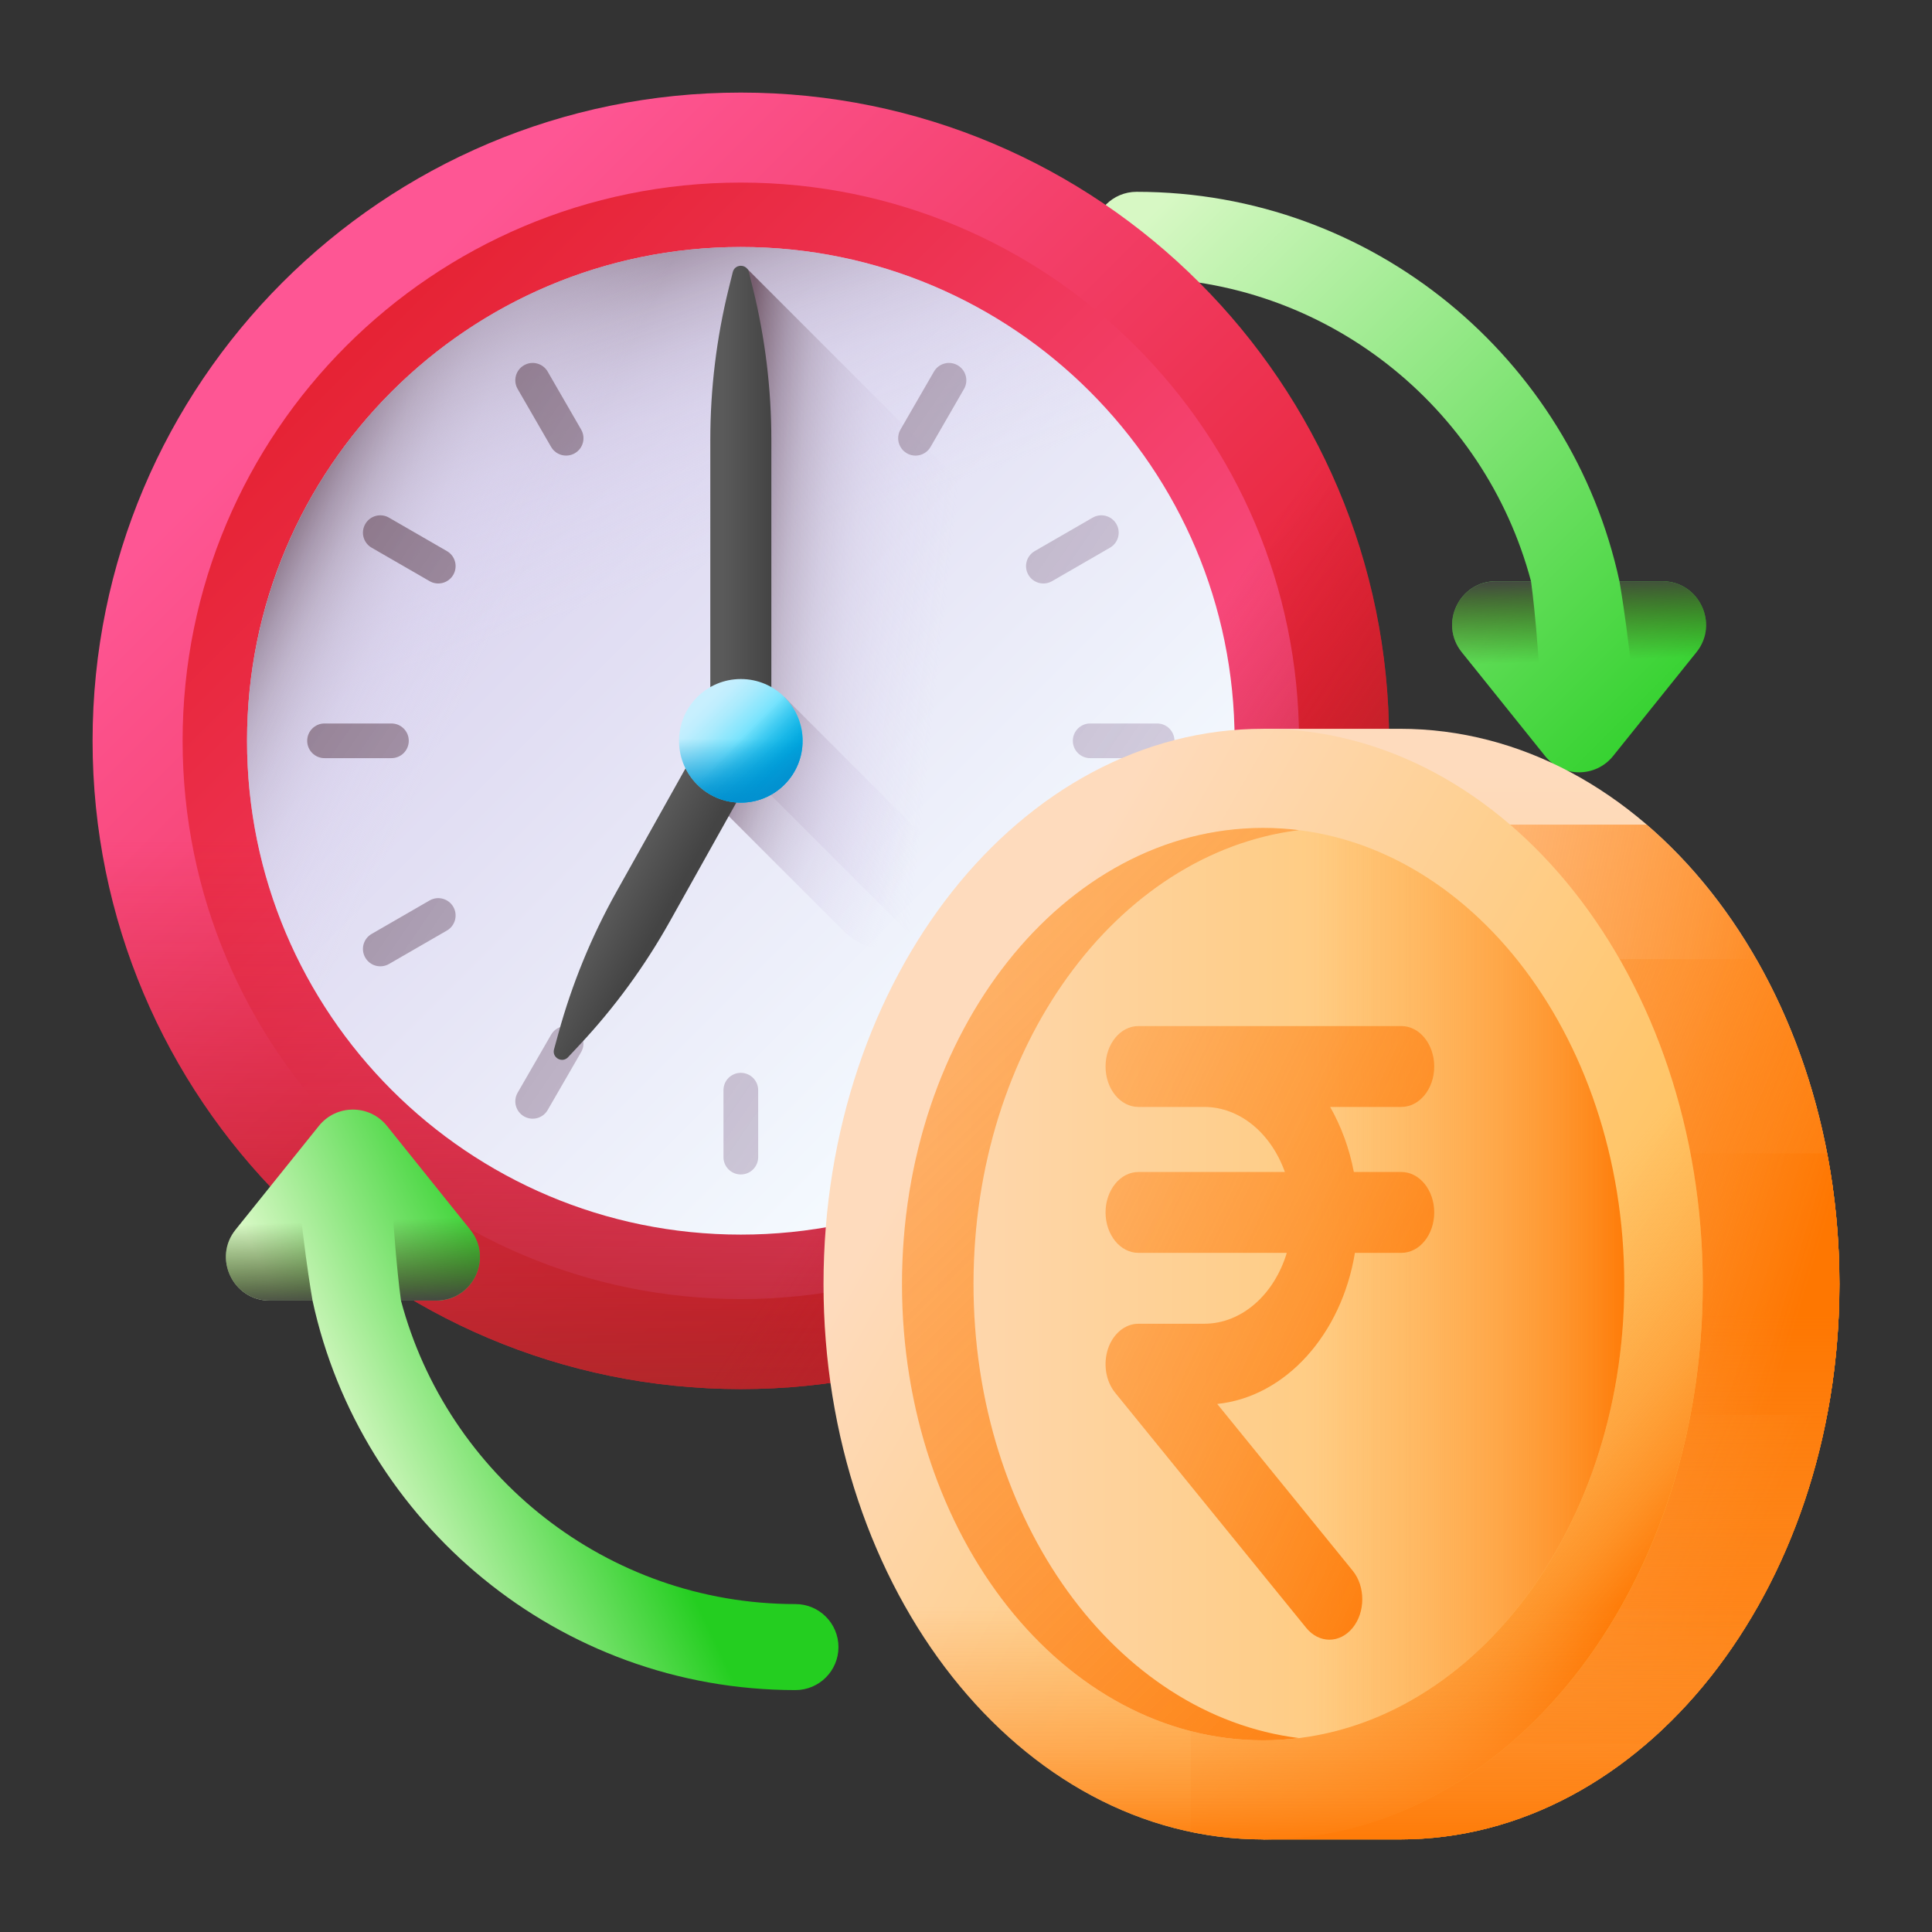 <svg width="60" height="60" viewBox="0 0 60 60" fill="none" xmlns="http://www.w3.org/2000/svg">
<rect x="0" y="0" width="60" height="60" fill="#333333" stroke="none"/>
<path d="M35.297 8.628C41.162 8.628 46.109 12.633 47.547 18.052H46.454C45.316 18.052 44.685 19.369 45.397 20.256L47.983 23.478C48.526 24.154 49.555 24.154 50.097 23.478L52.684 20.256C53.396 19.369 52.764 18.052 51.627 18.052H50.294C48.8 11.146 42.644 5.957 35.297 5.957C34.559 5.957 33.961 6.555 33.961 7.292C33.961 8.03 34.559 8.628 35.297 8.628Z" fill="url(#paint0_linear_758_2091)"/>
<path d="M52.684 20.256C53.396 19.369 52.764 18.052 51.627 18.052H50.294C50.294 18.052 50.683 20.254 50.809 22.592L52.684 20.256Z" fill="url(#paint1_linear_758_2091)"/>
<path d="M47.547 18.052H46.454C45.316 18.052 44.685 19.369 45.397 20.256L47.901 23.376C47.852 20.17 47.547 18.052 47.547 18.052Z" fill="url(#paint2_linear_758_2091)"/>
<path d="M23.007 43.139C34.125 43.139 43.139 34.125 43.139 23.007C43.139 11.888 34.125 2.875 23.007 2.875C11.888 2.875 2.875 11.888 2.875 23.007C2.875 34.125 11.888 43.139 23.007 43.139Z" fill="url(#paint3_linear_758_2091)"/>
<path d="M23.007 40.343C32.581 40.343 40.343 32.581 40.343 23.007C40.343 13.432 32.581 5.67 23.007 5.67C13.432 5.67 5.671 13.432 5.671 23.007C5.671 32.581 13.432 40.343 23.007 40.343Z" fill="url(#paint4_linear_758_2091)"/>
<path d="M2.875 23.007C2.875 34.125 11.888 43.139 23.007 43.139C34.125 43.139 43.139 34.125 43.139 23.007C43.139 20.599 42.714 18.291 41.939 16.15H4.075C3.299 18.291 2.875 20.599 2.875 23.007Z" fill="url(#paint5_linear_758_2091)"/>
<path d="M8.771 37.242C16.633 45.104 29.38 45.104 37.242 37.242C45.104 29.38 45.104 16.633 37.242 8.771C35.539 7.069 33.607 5.736 31.546 4.771L4.771 31.545C5.736 33.607 7.069 35.539 8.771 37.242Z" fill="url(#paint6_linear_758_2091)"/>
<path d="M23.007 38.342C31.476 38.342 38.342 31.476 38.342 23.007C38.342 14.537 31.476 7.671 23.007 7.671C14.537 7.671 7.672 14.537 7.672 23.007C7.672 31.476 14.537 38.342 23.007 38.342Z" fill="url(#paint7_linear_758_2091)"/>
<path d="M38.342 23.007C38.342 14.537 31.476 7.671 23.007 7.671C14.537 7.671 7.672 14.537 7.672 23.007C7.672 24.841 7.995 26.599 8.585 28.23H37.428C38.019 26.599 38.342 24.841 38.342 23.007Z" fill="url(#paint8_linear_758_2091)"/>
<path d="M33.851 12.163C27.862 6.174 18.152 6.174 12.163 12.163C6.175 18.152 6.175 27.862 12.163 33.85C13.46 35.148 14.932 36.163 16.503 36.898L36.898 16.503C36.163 14.932 35.148 13.46 33.851 12.163Z" fill="url(#paint9_linear_758_2091)"/>
<path d="M23.209 8.352L22.059 22.812L33.467 34.22C33.596 34.099 33.724 33.977 33.851 33.85C36.725 30.976 38.219 27.243 38.334 23.477L23.209 8.352Z" fill="url(#paint10_linear_758_2091)"/>
<path d="M21.649 24.364L26.209 28.923C26.956 29.671 28.178 29.702 28.931 28.96C28.941 28.95 28.95 28.941 28.96 28.931C29.702 28.178 29.671 26.956 28.923 26.209L24.364 21.65L21.649 24.364Z" fill="url(#paint11_linear_758_2091)"/>
<path d="M23.007 9.539C22.709 9.539 22.468 9.781 22.468 10.078V12.156C22.468 12.454 22.709 12.695 23.007 12.695C23.304 12.695 23.546 12.454 23.546 12.156V10.078C23.546 9.781 23.304 9.539 23.007 9.539Z" fill="url(#paint12_linear_758_2091)"/>
<path d="M23.007 33.318C22.709 33.318 22.468 33.559 22.468 33.857V35.935C22.468 36.233 22.709 36.474 23.007 36.474C23.304 36.474 23.546 36.233 23.546 35.935V33.857C23.546 33.559 23.304 33.318 23.007 33.318Z" fill="url(#paint13_linear_758_2091)"/>
<path d="M35.935 22.468H33.857C33.559 22.468 33.318 22.709 33.318 23.006C33.318 23.304 33.559 23.545 33.857 23.545H35.935C36.233 23.545 36.474 23.304 36.474 23.006C36.474 22.709 36.233 22.468 35.935 22.468Z" fill="url(#paint14_linear_758_2091)"/>
<path d="M12.695 23.006C12.695 22.709 12.454 22.468 12.156 22.468H10.078C9.781 22.468 9.54 22.709 9.54 23.006C9.54 23.304 9.781 23.545 10.078 23.545H12.156C12.454 23.545 12.695 23.304 12.695 23.006Z" fill="url(#paint15_linear_758_2091)"/>
<path d="M17.009 11.541C16.86 11.283 16.531 11.195 16.273 11.344C16.015 11.492 15.927 11.822 16.076 12.08L17.115 13.879C17.264 14.137 17.593 14.225 17.851 14.076C18.109 13.928 18.197 13.598 18.048 13.34L17.009 11.541Z" fill="url(#paint16_linear_758_2091)"/>
<path d="M28.899 32.134C28.75 31.876 28.42 31.788 28.163 31.937C27.905 32.086 27.816 32.415 27.965 32.673L29.004 34.472C29.153 34.73 29.483 34.819 29.74 34.67C29.998 34.521 30.086 34.191 29.938 33.934L28.899 32.134Z" fill="url(#paint17_linear_758_2091)"/>
<path d="M32.673 18.048L34.472 17.009C34.73 16.86 34.819 16.531 34.67 16.273C34.521 16.015 34.191 15.927 33.934 16.076L32.134 17.115C31.876 17.264 31.788 17.593 31.937 17.851C32.086 18.109 32.415 18.197 32.673 18.048Z" fill="url(#paint18_linear_758_2091)"/>
<path d="M13.341 27.965L11.541 29.004C11.283 29.153 11.195 29.482 11.344 29.74C11.493 29.998 11.822 30.086 12.08 29.938L13.879 28.899C14.137 28.75 14.226 28.42 14.077 28.162C13.928 27.905 13.598 27.816 13.341 27.965Z" fill="url(#paint19_linear_758_2091)"/>
<path d="M29.741 11.344C29.483 11.195 29.153 11.283 29.004 11.541L27.965 13.341C27.817 13.598 27.905 13.928 28.163 14.077C28.421 14.226 28.75 14.137 28.899 13.88L29.938 12.08C30.087 11.822 29.998 11.493 29.741 11.344Z" fill="url(#paint20_linear_758_2091)"/>
<path d="M17.851 31.937C17.593 31.788 17.264 31.876 17.115 32.134L16.076 33.934C15.927 34.191 16.015 34.521 16.273 34.67C16.531 34.819 16.861 34.73 17.009 34.472L18.048 32.673C18.197 32.415 18.109 32.086 17.851 31.937Z" fill="url(#paint21_linear_758_2091)"/>
<path d="M13.88 17.115L12.08 16.076C11.822 15.927 11.493 16.015 11.344 16.273C11.195 16.531 11.283 16.86 11.541 17.009L13.341 18.048C13.598 18.197 13.928 18.109 14.077 17.851C14.226 17.593 14.137 17.263 13.88 17.115Z" fill="url(#paint22_linear_758_2091)"/>
<path d="M34.473 29.004L32.673 27.965C32.416 27.817 32.086 27.905 31.937 28.163C31.788 28.421 31.877 28.75 32.134 28.899L33.934 29.938C34.192 30.087 34.521 29.998 34.67 29.741C34.819 29.483 34.73 29.153 34.473 29.004Z" fill="url(#paint23_linear_758_2091)"/>
<path d="M23.007 22.811H22.059V13.664C22.059 12.075 22.252 10.492 22.633 8.95L22.757 8.45C22.822 8.189 23.192 8.189 23.257 8.45L23.381 8.95C23.762 10.492 23.955 12.075 23.955 13.664V22.811H23.007Z" fill="url(#paint24_linear_758_2091)"/>
<path d="M22.854 23.007L23.681 23.47L20.798 28.623C20.022 30.009 19.081 31.297 17.994 32.456L17.642 32.832C17.459 33.028 17.135 32.847 17.206 32.588L17.342 32.092C17.763 30.559 18.367 29.084 19.143 27.697L22.027 22.544L22.854 23.007Z" fill="url(#paint25_linear_758_2091)"/>
<path d="M23.007 24.926C24.067 24.926 24.926 24.067 24.926 23.007C24.926 21.947 24.067 21.088 23.007 21.088C21.947 21.088 21.088 21.947 21.088 23.007C21.088 24.067 21.947 24.926 23.007 24.926Z" fill="url(#paint26_linear_758_2091)"/>
<path d="M21.088 23.007C21.088 24.067 21.947 24.926 23.007 24.926C24.067 24.926 24.926 24.067 24.926 23.007C24.926 22.777 24.886 22.557 24.812 22.353H21.202C21.128 22.557 21.088 22.777 21.088 23.007Z" fill="url(#paint27_linear_758_2091)"/>
<path d="M21.65 24.364C22.399 25.114 23.614 25.114 24.364 24.364C25.113 23.614 25.113 22.399 24.364 21.65C24.202 21.488 24.017 21.36 23.821 21.269L21.268 23.821C21.36 24.018 21.487 24.202 21.65 24.364Z" fill="url(#paint28_linear_758_2091)"/>
<path d="M43.471 22.633H39.228V57.125H43.471C51.011 57.125 57.125 49.404 57.125 39.879C57.125 30.355 51.011 22.633 43.471 22.633Z" fill="url(#paint29_linear_758_2091)"/>
<path d="M43.471 22.633H39.228V57.125H43.471C51.011 57.125 57.125 49.404 57.125 39.879C57.125 30.355 51.011 22.633 43.471 22.633Z" fill="url(#paint30_linear_758_2091)"/>
<path d="M57.125 39.879C57.125 41.278 56.993 42.639 56.744 43.942C56.322 46.148 55.564 48.189 54.543 49.973C53.61 51.603 52.457 53.018 51.139 54.15H39.228V25.609H51.139C52.457 26.741 53.61 28.156 54.543 29.785C55.564 31.57 56.322 33.611 56.744 35.817C56.993 37.12 57.125 38.48 57.125 39.879Z" fill="url(#paint31_linear_758_2091)"/>
<path d="M57.125 39.879C57.125 41.278 56.993 42.639 56.744 43.942C56.322 46.148 55.564 48.189 54.543 49.973H39.228V29.785H54.543C55.564 31.57 56.322 33.611 56.744 35.816C56.993 37.119 57.125 38.48 57.125 39.879Z" fill="url(#paint32_linear_758_2091)"/>
<path d="M57.125 39.879C57.125 41.278 56.993 42.639 56.744 43.942H39.228V35.817H56.744C56.993 37.119 57.125 38.48 57.125 39.879Z" fill="url(#paint33_linear_758_2091)"/>
<path d="M39.228 57.125H43.471C51.011 57.125 57.125 49.404 57.125 39.879C57.125 39.036 57.076 38.207 56.983 37.396H39.228V57.125Z" fill="url(#paint34_linear_758_2091)"/>
<path d="M39.228 57.125C46.768 57.125 52.881 49.404 52.881 39.879C52.881 30.355 46.768 22.633 39.228 22.633C31.688 22.633 25.575 30.355 25.575 39.879C25.575 49.404 31.688 57.125 39.228 57.125Z" fill="url(#paint35_linear_758_2091)"/>
<path d="M39.228 22.633C38.462 22.633 37.71 22.715 36.978 22.868V56.89C37.71 57.044 38.462 57.125 39.228 57.125C46.768 57.125 52.881 49.404 52.881 39.879C52.881 30.355 46.768 22.633 39.228 22.633Z" fill="url(#paint36_linear_758_2091)"/>
<path d="M25.575 39.879C25.575 49.404 31.688 57.125 39.228 57.125V57.125H43.471C51.011 57.125 57.124 49.404 57.124 39.879C57.124 39.527 57.115 39.178 57.099 38.831H25.601C25.584 39.178 25.575 39.527 25.575 39.879Z" fill="url(#paint37_linear_758_2091)"/>
<path d="M39.228 25.712C33.034 25.712 28.012 32.055 28.012 39.879C28.012 47.703 33.034 54.047 39.228 54.047C45.422 54.047 50.444 47.703 50.444 39.879C50.444 32.055 45.422 25.712 39.228 25.712Z" fill="url(#paint38_linear_758_2091)"/>
<path d="M39.228 25.712V54.047C45.422 54.047 50.444 47.703 50.444 39.879C50.444 32.055 45.422 25.712 39.228 25.712Z" fill="url(#paint39_linear_758_2091)"/>
<path d="M30.233 39.879C30.233 32.528 34.665 26.485 40.338 25.781C39.973 25.735 39.602 25.712 39.228 25.712C33.034 25.712 28.012 32.055 28.012 39.879C28.012 47.703 33.034 54.047 39.228 54.047C39.602 54.047 39.973 54.023 40.338 53.977C34.665 53.273 30.233 47.23 30.233 39.879Z" fill="url(#paint40_linear_758_2091)"/>
<path d="M43.52 36.397H42.045C41.904 35.661 41.651 34.978 41.309 34.377H43.52C44.084 34.377 44.541 33.815 44.541 33.121C44.541 32.427 44.084 31.865 43.52 31.865H37.396H35.355C34.791 31.865 34.334 32.427 34.334 33.121C34.334 33.815 34.791 34.377 35.355 34.377H37.396C38.516 34.377 39.48 35.209 39.903 36.397H35.355C34.791 36.397 34.334 36.96 34.334 37.653C34.334 38.347 34.791 38.909 35.355 38.909H39.962C39.576 40.193 38.571 41.11 37.396 41.11H35.355C34.942 41.11 34.569 41.416 34.411 41.885C34.254 42.355 34.341 42.895 34.633 43.254L40.565 50.554C40.764 50.799 41.025 50.922 41.287 50.922C41.548 50.922 41.809 50.799 42.008 50.554C42.407 50.064 42.407 49.268 42.008 48.778L37.802 43.601C39.929 43.38 41.663 41.435 42.078 38.909H43.52C44.084 38.909 44.541 38.347 44.541 37.653C44.541 36.959 44.084 36.397 43.52 36.397Z" fill="url(#paint41_linear_758_2091)"/>
<path d="M24.703 49.816C18.838 49.816 13.891 45.81 12.453 40.391H13.546C14.684 40.391 15.315 39.075 14.603 38.188L12.017 34.966C11.474 34.29 10.445 34.29 9.903 34.966L7.316 38.188C6.604 39.075 7.236 40.391 8.373 40.391H9.706C11.2 47.297 17.357 52.487 24.703 52.487C25.441 52.487 26.039 51.889 26.039 51.151C26.039 50.414 25.441 49.816 24.703 49.816Z" fill="url(#paint42_linear_758_2091)"/>
<path d="M7.316 38.188C6.604 39.075 7.236 40.391 8.373 40.391H9.706C9.706 40.391 9.317 38.19 9.192 35.852L7.316 38.188Z" fill="url(#paint43_linear_758_2091)"/>
<path d="M12.453 40.391H13.546C14.684 40.391 15.315 39.075 14.603 38.188L12.098 35.067C12.148 38.273 12.453 40.391 12.453 40.391Z" fill="url(#paint44_linear_758_2091)"/>
<defs>
<linearGradient id="paint0_linear_758_2091" x1="36.234" y1="6.145" x2="53.69" y2="23.601" gradientUnits="userSpaceOnUse">
<stop stop-color="#D7F8C4"/>
<stop offset="1" stop-color="#24CE20"/>
</linearGradient>
<linearGradient id="paint1_linear_758_2091" x1="51.695" y1="20.446" x2="51.611" y2="17.822" gradientUnits="userSpaceOnUse">
<stop stop-color="#334C0F" stop-opacity="0"/>
<stop offset="0.32" stop-color="#344C12" stop-opacity="0.32"/>
<stop offset="0.565" stop-color="#374A1C" stop-opacity="0.565"/>
<stop offset="0.786" stop-color="#3C482C" stop-opacity="0.786"/>
<stop offset="0.991" stop-color="#444443" stop-opacity="0.991"/>
<stop offset="1" stop-color="#444444"/>
</linearGradient>
<linearGradient id="paint2_linear_758_2091" x1="46.477" y1="20.614" x2="46.392" y2="17.99" gradientUnits="userSpaceOnUse">
<stop stop-color="#334C0F" stop-opacity="0"/>
<stop offset="0.32" stop-color="#344C12" stop-opacity="0.32"/>
<stop offset="0.565" stop-color="#374A1C" stop-opacity="0.565"/>
<stop offset="0.786" stop-color="#3C482C" stop-opacity="0.786"/>
<stop offset="0.991" stop-color="#444443" stop-opacity="0.991"/>
<stop offset="1" stop-color="#444444"/>
</linearGradient>
<linearGradient id="paint3_linear_758_2091" x1="10.692" y1="10.692" x2="32.907" y2="32.907" gradientUnits="userSpaceOnUse">
<stop stop-color="#FE5694"/>
<stop offset="1" stop-color="#E41F2D"/>
</linearGradient>
<linearGradient id="paint4_linear_758_2091" x1="35.141" y1="35.141" x2="9.026" y2="9.026" gradientUnits="userSpaceOnUse">
<stop stop-color="#FE5694"/>
<stop offset="1" stop-color="#E41F2D"/>
</linearGradient>
<linearGradient id="paint5_linear_758_2091" x1="23.007" y1="26.055" x2="23.007" y2="45.294" gradientUnits="userSpaceOnUse">
<stop stop-color="#C41926" stop-opacity="0"/>
<stop offset="0.363" stop-color="#BF1C27" stop-opacity="0.363"/>
<stop offset="0.8" stop-color="#B12529" stop-opacity="0.8"/>
<stop offset="1" stop-color="#A72B2B"/>
</linearGradient>
<linearGradient id="paint6_linear_758_2091" x1="31.417" y1="28.564" x2="39.703" y2="34.039" gradientUnits="userSpaceOnUse">
<stop stop-color="#C41926" stop-opacity="0"/>
<stop offset="0.363" stop-color="#BF1C27" stop-opacity="0.363"/>
<stop offset="0.8" stop-color="#B12529" stop-opacity="0.8"/>
<stop offset="1" stop-color="#A72B2B"/>
</linearGradient>
<linearGradient id="paint7_linear_758_2091" x1="32.387" y1="32.387" x2="15.466" y2="15.465" gradientUnits="userSpaceOnUse">
<stop stop-color="#F5FBFF"/>
<stop offset="1" stop-color="#DBD5EF"/>
</linearGradient>
<linearGradient id="paint8_linear_758_2091" x1="21.252" y1="17.871" x2="17.552" y2="7.045" gradientUnits="userSpaceOnUse">
<stop stop-color="#DBD5EF" stop-opacity="0"/>
<stop offset="0.259" stop-color="#D9D2EC" stop-opacity="0.259"/>
<stop offset="0.429" stop-color="#D2CAE3" stop-opacity="0.43"/>
<stop offset="0.575" stop-color="#C6BCD4" stop-opacity="0.575"/>
<stop offset="0.707" stop-color="#B6A9BF" stop-opacity="0.707"/>
<stop offset="0.828" stop-color="#A08FA4" stop-opacity="0.828"/>
<stop offset="0.942" stop-color="#867082" stop-opacity="0.942"/>
<stop offset="1" stop-color="#765D6E"/>
</linearGradient>
<linearGradient id="paint9_linear_758_2091" x1="15.476" y1="19.391" x2="8.624" y2="16.102" gradientUnits="userSpaceOnUse">
<stop stop-color="#DBD5EF" stop-opacity="0"/>
<stop offset="0.259" stop-color="#D9D2EC" stop-opacity="0.259"/>
<stop offset="0.429" stop-color="#D2CAE3" stop-opacity="0.43"/>
<stop offset="0.575" stop-color="#C6BCD4" stop-opacity="0.575"/>
<stop offset="0.707" stop-color="#B6A9BF" stop-opacity="0.707"/>
<stop offset="0.828" stop-color="#A08FA4" stop-opacity="0.828"/>
<stop offset="0.942" stop-color="#867082" stop-opacity="0.942"/>
<stop offset="1" stop-color="#765D6E"/>
</linearGradient>
<linearGradient id="paint10_linear_758_2091" x1="29.091" y1="21.369" x2="22.102" y2="20.593" gradientUnits="userSpaceOnUse">
<stop stop-color="#DBD5EF" stop-opacity="0"/>
<stop offset="0.259" stop-color="#D9D2EC" stop-opacity="0.259"/>
<stop offset="0.429" stop-color="#D2CAE3" stop-opacity="0.43"/>
<stop offset="0.575" stop-color="#C6BCD4" stop-opacity="0.575"/>
<stop offset="0.707" stop-color="#B6A9BF" stop-opacity="0.707"/>
<stop offset="0.828" stop-color="#A08FA4" stop-opacity="0.828"/>
<stop offset="0.942" stop-color="#867082" stop-opacity="0.942"/>
<stop offset="1" stop-color="#765D6E"/>
</linearGradient>
<linearGradient id="paint11_linear_758_2091" x1="28.337" y1="26.569" x2="22.033" y2="24.102" gradientUnits="userSpaceOnUse">
<stop stop-color="#DBD5EF" stop-opacity="0"/>
<stop offset="0.259" stop-color="#D9D2EC" stop-opacity="0.259"/>
<stop offset="0.429" stop-color="#D2CAE3" stop-opacity="0.43"/>
<stop offset="0.575" stop-color="#C6BCD4" stop-opacity="0.575"/>
<stop offset="0.707" stop-color="#B6A9BF" stop-opacity="0.707"/>
<stop offset="0.828" stop-color="#A08FA4" stop-opacity="0.828"/>
<stop offset="0.942" stop-color="#867082" stop-opacity="0.942"/>
<stop offset="1" stop-color="#765D6E"/>
</linearGradient>
<linearGradient id="paint12_linear_758_2091" x1="81.838" y1="51.454" x2="12.352" y2="3.812" gradientUnits="userSpaceOnUse">
<stop stop-color="#DBD5EF" stop-opacity="0"/>
<stop offset="0.259" stop-color="#D9D2EC" stop-opacity="0.259"/>
<stop offset="0.429" stop-color="#D2CAE3" stop-opacity="0.43"/>
<stop offset="0.575" stop-color="#C6BCD4" stop-opacity="0.575"/>
<stop offset="0.707" stop-color="#B6A9BF" stop-opacity="0.707"/>
<stop offset="0.828" stop-color="#A08FA4" stop-opacity="0.828"/>
<stop offset="0.942" stop-color="#867082" stop-opacity="0.942"/>
<stop offset="1" stop-color="#765D6E"/>
</linearGradient>
<linearGradient id="paint13_linear_758_2091" x1="70.748" y1="67.629" x2="1.262" y2="19.987" gradientUnits="userSpaceOnUse">
<stop stop-color="#DBD5EF" stop-opacity="0"/>
<stop offset="0.259" stop-color="#D9D2EC" stop-opacity="0.259"/>
<stop offset="0.429" stop-color="#D2CAE3" stop-opacity="0.43"/>
<stop offset="0.575" stop-color="#C6BCD4" stop-opacity="0.575"/>
<stop offset="0.707" stop-color="#B6A9BF" stop-opacity="0.707"/>
<stop offset="0.828" stop-color="#A08FA4" stop-opacity="0.828"/>
<stop offset="0.942" stop-color="#867082" stop-opacity="0.942"/>
<stop offset="1" stop-color="#765D6E"/>
</linearGradient>
<linearGradient id="paint14_linear_758_2091" x1="80.095" y1="53.997" x2="10.609" y2="6.354" gradientUnits="userSpaceOnUse">
<stop stop-color="#DBD5EF" stop-opacity="0"/>
<stop offset="0.259" stop-color="#D9D2EC" stop-opacity="0.259"/>
<stop offset="0.429" stop-color="#D2CAE3" stop-opacity="0.43"/>
<stop offset="0.575" stop-color="#C6BCD4" stop-opacity="0.575"/>
<stop offset="0.707" stop-color="#B6A9BF" stop-opacity="0.707"/>
<stop offset="0.828" stop-color="#A08FA4" stop-opacity="0.828"/>
<stop offset="0.942" stop-color="#867082" stop-opacity="0.942"/>
<stop offset="1" stop-color="#765D6E"/>
</linearGradient>
<linearGradient id="paint15_linear_758_2091" x1="72.491" y1="65.087" x2="3.005" y2="17.444" gradientUnits="userSpaceOnUse">
<stop stop-color="#DBD5EF" stop-opacity="0"/>
<stop offset="0.259" stop-color="#D9D2EC" stop-opacity="0.259"/>
<stop offset="0.429" stop-color="#D2CAE3" stop-opacity="0.43"/>
<stop offset="0.575" stop-color="#C6BCD4" stop-opacity="0.575"/>
<stop offset="0.707" stop-color="#B6A9BF" stop-opacity="0.707"/>
<stop offset="0.828" stop-color="#A08FA4" stop-opacity="0.828"/>
<stop offset="0.942" stop-color="#867082" stop-opacity="0.942"/>
<stop offset="1" stop-color="#765D6E"/>
</linearGradient>
<linearGradient id="paint16_linear_758_2091" x1="79.194" y1="55.31" x2="9.708" y2="7.668" gradientUnits="userSpaceOnUse">
<stop stop-color="#DBD5EF" stop-opacity="0"/>
<stop offset="0.259" stop-color="#D9D2EC" stop-opacity="0.259"/>
<stop offset="0.429" stop-color="#D2CAE3" stop-opacity="0.43"/>
<stop offset="0.575" stop-color="#C6BCD4" stop-opacity="0.575"/>
<stop offset="0.707" stop-color="#B6A9BF" stop-opacity="0.707"/>
<stop offset="0.828" stop-color="#A08FA4" stop-opacity="0.828"/>
<stop offset="0.942" stop-color="#867082" stop-opacity="0.942"/>
<stop offset="1" stop-color="#765D6E"/>
</linearGradient>
<linearGradient id="paint17_linear_758_2091" x1="73.392" y1="63.773" x2="3.906" y2="16.131" gradientUnits="userSpaceOnUse">
<stop stop-color="#DBD5EF" stop-opacity="0"/>
<stop offset="0.259" stop-color="#D9D2EC" stop-opacity="0.259"/>
<stop offset="0.429" stop-color="#D2CAE3" stop-opacity="0.43"/>
<stop offset="0.575" stop-color="#C6BCD4" stop-opacity="0.575"/>
<stop offset="0.707" stop-color="#B6A9BF" stop-opacity="0.707"/>
<stop offset="0.828" stop-color="#A08FA4" stop-opacity="0.828"/>
<stop offset="0.942" stop-color="#867082" stop-opacity="0.942"/>
<stop offset="1" stop-color="#765D6E"/>
</linearGradient>
<linearGradient id="paint18_linear_758_2091" x1="82.358" y1="50.696" x2="12.872" y2="3.053" gradientUnits="userSpaceOnUse">
<stop stop-color="#DBD5EF" stop-opacity="0"/>
<stop offset="0.259" stop-color="#D9D2EC" stop-opacity="0.259"/>
<stop offset="0.429" stop-color="#D2CAE3" stop-opacity="0.43"/>
<stop offset="0.575" stop-color="#C6BCD4" stop-opacity="0.575"/>
<stop offset="0.707" stop-color="#B6A9BF" stop-opacity="0.707"/>
<stop offset="0.828" stop-color="#A08FA4" stop-opacity="0.828"/>
<stop offset="0.942" stop-color="#867082" stop-opacity="0.942"/>
<stop offset="1" stop-color="#765D6E"/>
</linearGradient>
<linearGradient id="paint19_linear_758_2091" x1="70.228" y1="68.388" x2="0.742" y2="20.745" gradientUnits="userSpaceOnUse">
<stop stop-color="#DBD5EF" stop-opacity="0"/>
<stop offset="0.259" stop-color="#D9D2EC" stop-opacity="0.259"/>
<stop offset="0.429" stop-color="#D2CAE3" stop-opacity="0.43"/>
<stop offset="0.575" stop-color="#C6BCD4" stop-opacity="0.575"/>
<stop offset="0.707" stop-color="#B6A9BF" stop-opacity="0.707"/>
<stop offset="0.828" stop-color="#A08FA4" stop-opacity="0.828"/>
<stop offset="0.942" stop-color="#867082" stop-opacity="0.942"/>
<stop offset="1" stop-color="#765D6E"/>
</linearGradient>
<linearGradient id="paint20_linear_758_2091" x1="82.996" y1="49.766" x2="13.51" y2="2.123" gradientUnits="userSpaceOnUse">
<stop stop-color="#DBD5EF" stop-opacity="0"/>
<stop offset="0.259" stop-color="#D9D2EC" stop-opacity="0.259"/>
<stop offset="0.429" stop-color="#D2CAE3" stop-opacity="0.43"/>
<stop offset="0.575" stop-color="#C6BCD4" stop-opacity="0.575"/>
<stop offset="0.707" stop-color="#B6A9BF" stop-opacity="0.707"/>
<stop offset="0.828" stop-color="#A08FA4" stop-opacity="0.828"/>
<stop offset="0.942" stop-color="#867082" stop-opacity="0.942"/>
<stop offset="1" stop-color="#765D6E"/>
</linearGradient>
<linearGradient id="paint21_linear_758_2091" x1="69.59" y1="69.319" x2="0.104" y2="21.676" gradientUnits="userSpaceOnUse">
<stop stop-color="#DBD5EF" stop-opacity="0"/>
<stop offset="0.259" stop-color="#D9D2EC" stop-opacity="0.259"/>
<stop offset="0.429" stop-color="#D2CAE3" stop-opacity="0.43"/>
<stop offset="0.575" stop-color="#C6BCD4" stop-opacity="0.575"/>
<stop offset="0.707" stop-color="#B6A9BF" stop-opacity="0.707"/>
<stop offset="0.828" stop-color="#A08FA4" stop-opacity="0.828"/>
<stop offset="0.942" stop-color="#867082" stop-opacity="0.942"/>
<stop offset="1" stop-color="#765D6E"/>
</linearGradient>
<linearGradient id="paint22_linear_758_2091" x1="75.773" y1="60.3" x2="6.287" y2="12.658" gradientUnits="userSpaceOnUse">
<stop stop-color="#DBD5EF" stop-opacity="0"/>
<stop offset="0.259" stop-color="#D9D2EC" stop-opacity="0.259"/>
<stop offset="0.429" stop-color="#D2CAE3" stop-opacity="0.43"/>
<stop offset="0.575" stop-color="#C6BCD4" stop-opacity="0.575"/>
<stop offset="0.707" stop-color="#B6A9BF" stop-opacity="0.707"/>
<stop offset="0.828" stop-color="#A08FA4" stop-opacity="0.828"/>
<stop offset="0.942" stop-color="#867082" stop-opacity="0.942"/>
<stop offset="1" stop-color="#765D6E"/>
</linearGradient>
<linearGradient id="paint23_linear_758_2091" x1="76.813" y1="58.784" x2="7.327" y2="11.141" gradientUnits="userSpaceOnUse">
<stop stop-color="#DBD5EF" stop-opacity="0"/>
<stop offset="0.259" stop-color="#D9D2EC" stop-opacity="0.259"/>
<stop offset="0.429" stop-color="#D2CAE3" stop-opacity="0.43"/>
<stop offset="0.575" stop-color="#C6BCD4" stop-opacity="0.575"/>
<stop offset="0.707" stop-color="#B6A9BF" stop-opacity="0.707"/>
<stop offset="0.828" stop-color="#A08FA4" stop-opacity="0.828"/>
<stop offset="0.942" stop-color="#867082" stop-opacity="0.942"/>
<stop offset="1" stop-color="#765D6E"/>
</linearGradient>
<linearGradient id="paint24_linear_758_2091" x1="22.451" y1="15.533" x2="23.967" y2="15.533" gradientUnits="userSpaceOnUse">
<stop stop-color="#5A5A5A"/>
<stop offset="1" stop-color="#444444"/>
</linearGradient>
<linearGradient id="paint25_linear_758_2091" x1="19.244" y1="27.471" x2="20.697" y2="28.279" gradientUnits="userSpaceOnUse">
<stop stop-color="#5A5A5A"/>
<stop offset="1" stop-color="#444444"/>
</linearGradient>
<linearGradient id="paint26_linear_758_2091" x1="21.833" y1="21.833" x2="23.951" y2="23.951" gradientUnits="userSpaceOnUse">
<stop stop-color="#C8EFFE"/>
<stop offset="0.103" stop-color="#C0EEFE"/>
<stop offset="0.258" stop-color="#ABEBFD"/>
<stop offset="0.446" stop-color="#89E6FD"/>
<stop offset="0.661" stop-color="#5ADEFC"/>
<stop offset="0.894" stop-color="#1ED5FB"/>
<stop offset="1" stop-color="#01D0FB"/>
</linearGradient>
<linearGradient id="paint27_linear_758_2091" x1="23.007" y1="22.944" x2="23.007" y2="24.918" gradientUnits="userSpaceOnUse">
<stop stop-color="#0290CF" stop-opacity="0"/>
<stop offset="0.872" stop-color="#0290CF" stop-opacity="0.872"/>
<stop offset="1" stop-color="#0290CF"/>
</linearGradient>
<linearGradient id="paint28_linear_758_2091" x1="22.955" y1="22.955" x2="24.438" y2="24.438" gradientUnits="userSpaceOnUse">
<stop stop-color="#0290CF" stop-opacity="0"/>
<stop offset="0.872" stop-color="#0290CF" stop-opacity="0.872"/>
<stop offset="1" stop-color="#0290CF"/>
</linearGradient>
<linearGradient id="paint29_linear_758_2091" x1="48.176" y1="24.003" x2="48.176" y2="57.614" gradientUnits="userSpaceOnUse">
<stop stop-color="#FEDBBD"/>
<stop offset="1" stop-color="#FFBF51"/>
</linearGradient>
<linearGradient id="paint30_linear_758_2091" x1="48.127" y1="42.339" x2="56.414" y2="45.965" gradientUnits="userSpaceOnUse">
<stop stop-color="#FE9738" stop-opacity="0"/>
<stop offset="0.321" stop-color="#FE9635" stop-opacity="0.321"/>
<stop offset="0.56" stop-color="#FE902C" stop-opacity="0.56"/>
<stop offset="0.772" stop-color="#FE871C" stop-opacity="0.772"/>
<stop offset="0.968" stop-color="#FE7905" stop-opacity="0.968"/>
<stop offset="1" stop-color="#FE7701"/>
</linearGradient>
<linearGradient id="paint31_linear_758_2091" x1="31.837" y1="37.095" x2="55.552" y2="42.042" gradientUnits="userSpaceOnUse">
<stop stop-color="#FE9738" stop-opacity="0"/>
<stop offset="0.321" stop-color="#FE9635" stop-opacity="0.321"/>
<stop offset="0.56" stop-color="#FE902C" stop-opacity="0.56"/>
<stop offset="0.772" stop-color="#FE871C" stop-opacity="0.772"/>
<stop offset="0.968" stop-color="#FE7905" stop-opacity="0.968"/>
<stop offset="1" stop-color="#FE7701"/>
</linearGradient>
<linearGradient id="paint32_linear_758_2091" x1="37.086" y1="35.697" x2="56.404" y2="43.942" gradientUnits="userSpaceOnUse">
<stop stop-color="#FE9738" stop-opacity="0"/>
<stop offset="0.321" stop-color="#FE9635" stop-opacity="0.321"/>
<stop offset="0.56" stop-color="#FE902C" stop-opacity="0.56"/>
<stop offset="0.772" stop-color="#FE871C" stop-opacity="0.772"/>
<stop offset="0.968" stop-color="#FE7905" stop-opacity="0.968"/>
<stop offset="1" stop-color="#FE7701"/>
</linearGradient>
<linearGradient id="paint33_linear_758_2091" x1="40.432" y1="37.597" x2="55.509" y2="42.152" gradientUnits="userSpaceOnUse">
<stop stop-color="#FE9738" stop-opacity="0"/>
<stop offset="0.321" stop-color="#FE9635" stop-opacity="0.321"/>
<stop offset="0.56" stop-color="#FE902C" stop-opacity="0.56"/>
<stop offset="0.772" stop-color="#FE871C" stop-opacity="0.772"/>
<stop offset="0.968" stop-color="#FE7905" stop-opacity="0.968"/>
<stop offset="1" stop-color="#FE7701"/>
</linearGradient>
<linearGradient id="paint34_linear_758_2091" x1="48.176" y1="40.838" x2="48.176" y2="56.087" gradientUnits="userSpaceOnUse">
<stop stop-color="#FE9738" stop-opacity="0"/>
<stop offset="0.321" stop-color="#FE9635" stop-opacity="0.321"/>
<stop offset="0.56" stop-color="#FE902C" stop-opacity="0.56"/>
<stop offset="0.772" stop-color="#FE871C" stop-opacity="0.772"/>
<stop offset="0.968" stop-color="#FE7905" stop-opacity="0.968"/>
<stop offset="1" stop-color="#FE7701"/>
</linearGradient>
<linearGradient id="paint35_linear_758_2091" x1="29.362" y1="34.203" x2="50.772" y2="46.52" gradientUnits="userSpaceOnUse">
<stop stop-color="#FEDBBD"/>
<stop offset="1" stop-color="#FFBF51"/>
</linearGradient>
<linearGradient id="paint36_linear_758_2091" x1="44.176" y1="43.165" x2="51.342" y2="49.294" gradientUnits="userSpaceOnUse">
<stop stop-color="#FE9738" stop-opacity="0"/>
<stop offset="0.321" stop-color="#FE9635" stop-opacity="0.321"/>
<stop offset="0.56" stop-color="#FE902C" stop-opacity="0.56"/>
<stop offset="0.772" stop-color="#FE871C" stop-opacity="0.772"/>
<stop offset="0.968" stop-color="#FE7905" stop-opacity="0.968"/>
<stop offset="1" stop-color="#FE7701"/>
</linearGradient>
<linearGradient id="paint37_linear_758_2091" x1="41.35" y1="49.878" x2="41.35" y2="57.632" gradientUnits="userSpaceOnUse">
<stop stop-color="#FE9738" stop-opacity="0"/>
<stop offset="0.321" stop-color="#FE9635" stop-opacity="0.321"/>
<stop offset="0.56" stop-color="#FE902C" stop-opacity="0.56"/>
<stop offset="0.772" stop-color="#FE871C" stop-opacity="0.772"/>
<stop offset="0.968" stop-color="#FE7905" stop-opacity="0.968"/>
<stop offset="1" stop-color="#FE7701"/>
</linearGradient>
<linearGradient id="paint38_linear_758_2091" x1="25.503" y1="39.879" x2="54.556" y2="39.879" gradientUnits="userSpaceOnUse">
<stop stop-color="#FEDBBD"/>
<stop offset="1" stop-color="#FFBF51"/>
</linearGradient>
<linearGradient id="paint39_linear_758_2091" x1="40.789" y1="39.879" x2="50.831" y2="39.879" gradientUnits="userSpaceOnUse">
<stop stop-color="#FE9738" stop-opacity="0"/>
<stop offset="0.321" stop-color="#FE9635" stop-opacity="0.321"/>
<stop offset="0.56" stop-color="#FE902C" stop-opacity="0.56"/>
<stop offset="0.772" stop-color="#FE871C" stop-opacity="0.772"/>
<stop offset="0.968" stop-color="#FE7905" stop-opacity="0.968"/>
<stop offset="1" stop-color="#FE7701"/>
</linearGradient>
<linearGradient id="paint40_linear_758_2091" x1="4.924" y1="7.006" x2="50.004" y2="52.086" gradientUnits="userSpaceOnUse">
<stop stop-color="#FE9738" stop-opacity="0"/>
<stop offset="0.321" stop-color="#FE9635" stop-opacity="0.321"/>
<stop offset="0.56" stop-color="#FE902C" stop-opacity="0.56"/>
<stop offset="0.772" stop-color="#FE871C" stop-opacity="0.772"/>
<stop offset="0.968" stop-color="#FE7905" stop-opacity="0.968"/>
<stop offset="1" stop-color="#FE7701"/>
</linearGradient>
<linearGradient id="paint41_linear_758_2091" x1="14.83" y1="30.868" x2="47.092" y2="46.324" gradientUnits="userSpaceOnUse">
<stop stop-color="#FE9738" stop-opacity="0"/>
<stop offset="0.321" stop-color="#FE9635" stop-opacity="0.321"/>
<stop offset="0.56" stop-color="#FE902C" stop-opacity="0.56"/>
<stop offset="0.772" stop-color="#FE871C" stop-opacity="0.772"/>
<stop offset="0.968" stop-color="#FE7905" stop-opacity="0.968"/>
<stop offset="1" stop-color="#FE7701"/>
</linearGradient>
<linearGradient id="paint42_linear_758_2091" x1="11.468" y1="46.464" x2="18.54" y2="43.134" gradientUnits="userSpaceOnUse">
<stop stop-color="#D7F8C4"/>
<stop offset="1" stop-color="#24CE20"/>
</linearGradient>
<linearGradient id="paint43_linear_758_2091" x1="8.305" y1="37.998" x2="8.389" y2="40.622" gradientUnits="userSpaceOnUse">
<stop stop-color="#334C0F" stop-opacity="0"/>
<stop offset="0.32" stop-color="#344C12" stop-opacity="0.32"/>
<stop offset="0.565" stop-color="#374A1C" stop-opacity="0.565"/>
<stop offset="0.786" stop-color="#3C482C" stop-opacity="0.786"/>
<stop offset="0.991" stop-color="#444443" stop-opacity="0.991"/>
<stop offset="1" stop-color="#444444"/>
</linearGradient>
<linearGradient id="paint44_linear_758_2091" x1="13.523" y1="37.83" x2="13.608" y2="40.454" gradientUnits="userSpaceOnUse">
<stop stop-color="#334C0F" stop-opacity="0"/>
<stop offset="0.32" stop-color="#344C12" stop-opacity="0.32"/>
<stop offset="0.565" stop-color="#374A1C" stop-opacity="0.565"/>
<stop offset="0.786" stop-color="#3C482C" stop-opacity="0.786"/>
<stop offset="0.991" stop-color="#444443" stop-opacity="0.991"/>
<stop offset="1" stop-color="#444444"/>
</linearGradient>
</defs>
</svg>
